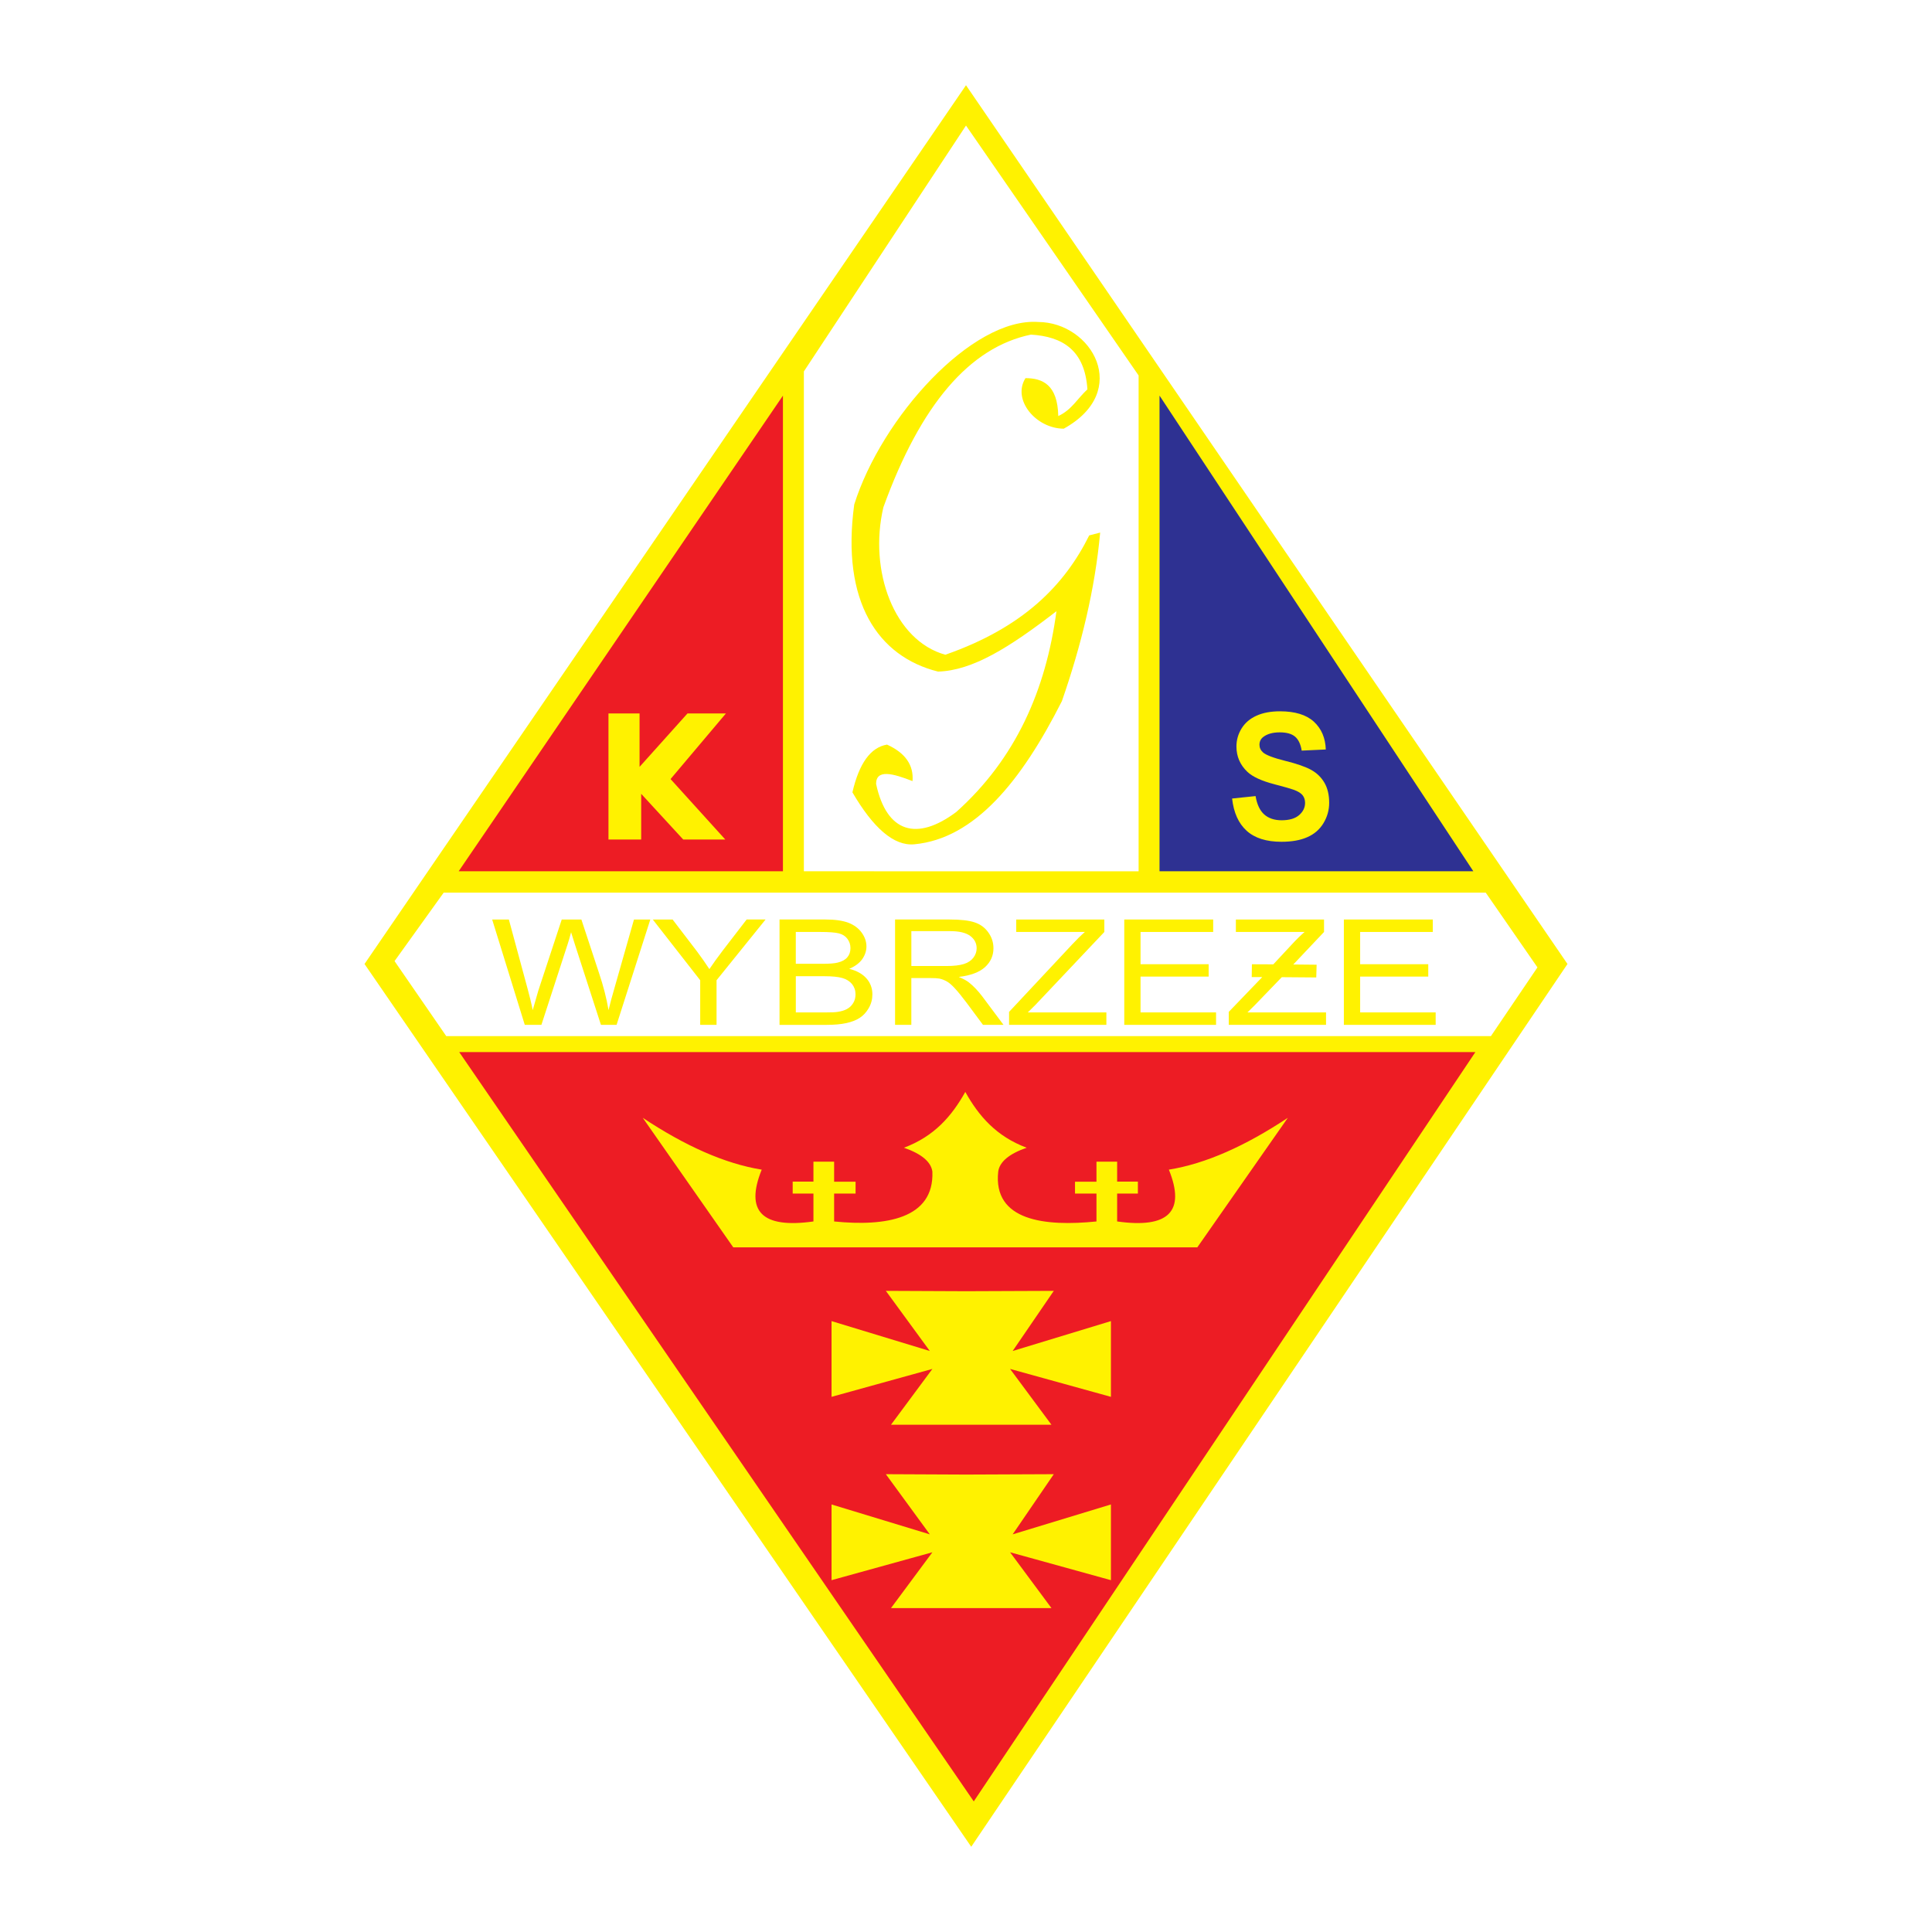 <?xml version="1.0" encoding="utf-8"?>
<!-- Generator: Adobe Illustrator 13.0.0, SVG Export Plug-In . SVG Version: 6.00 Build 14948)  -->
<!DOCTYPE svg PUBLIC "-//W3C//DTD SVG 1.0//EN" "http://www.w3.org/TR/2001/REC-SVG-20010904/DTD/svg10.dtd">
<svg version="1.0" id="Layer_1" xmlns="http://www.w3.org/2000/svg" xmlns:xlink="http://www.w3.org/1999/xlink" x="0px" y="0px"
	 width="192.756px" height="192.756px" viewBox="0 0 192.756 192.756" enable-background="new 0 0 192.756 192.756"
	 xml:space="preserve">
<g>
	<polygon fill-rule="evenodd" clip-rule="evenodd" fill="#FFFFFF" points="0,0 192.756,0 192.756,192.756 0,192.756 0,0 	"/>
	<polygon fill-rule="evenodd" clip-rule="evenodd" fill="#FFF200" points="96.9,184.252 36.368,96.177 96.378,8.504 156.388,96.177 
		96.9,184.252 	"/>
	<polygon fill-rule="evenodd" clip-rule="evenodd" fill="#ED1C24" points="78.114,86.927 45.761,86.927 78.114,39.471 
		78.114,86.927 	"/>
	<polygon fill-rule="evenodd" clip-rule="evenodd" fill="#2E3192" points="115.686,86.927 146.995,86.927 115.686,39.471 
		115.686,86.927 	"/>
	<polygon fill-rule="evenodd" clip-rule="evenodd" fill="#FFFFFF" points="113.599,86.931 80.202,86.927 80.202,37.058 
		96.378,12.526 113.599,37.46 113.599,86.931 	"/>
	<polygon fill-rule="evenodd" clip-rule="evenodd" fill="#FFFFFF" points="39.364,95.888 44.266,89.06 148.232,89.06 
		153.392,96.516 148.748,103.375 44.524,103.375 39.364,95.888 	"/>
	<polygon fill-rule="evenodd" clip-rule="evenodd" fill="#ED1C24" points="97.152,179.725 45.814,104.965 147.2,104.965 
		97.152,179.725 	"/>
	<path fill-rule="evenodd" clip-rule="evenodd" fill="#FFF200" d="M96.308,108.941c-1.349,2.414-3.096,4.434-6.122,5.568
		c1.759,0.613,2.703,1.41,2.838,2.385c0.182,4.715-4.667,5.49-9.803,4.971v-2.783h2.14v-1.184h-2.14V115.9h-2.064v1.988h-2.07v1.193
		h2.07v2.783c-5.13,0.725-6.848-0.998-5.16-5.168c-3.705-0.598-7.669-2.387-11.867-5.17l9.03,12.924h23.148h23.148l9.029-12.924
		c-4.198,2.783-8.162,4.572-11.867,5.17c1.688,4.17-0.029,5.893-5.16,5.168v-2.783h2.07v-1.193h-2.07V115.9h-2.063v1.998h-2.141
		v1.184h2.141v2.783c-5.136,0.52-10.337-0.053-9.803-4.971c0.134-0.975,1.078-1.771,2.837-2.385
		C99.403,113.375,97.656,111.355,96.308,108.941L96.308,108.941z"/>
	<polygon fill-rule="evenodd" clip-rule="evenodd" fill="#FFF200" points="96.384,142.146 88.896,142.146 93.024,136.578 
		82.963,139.363 82.963,131.807 92.767,134.789 88.381,128.789 96.384,128.824 105.138,128.789 101.033,134.789 110.837,131.807 
		110.837,139.363 100.775,136.578 104.903,142.146 96.384,142.146 	"/>
	<polygon fill-rule="evenodd" clip-rule="evenodd" fill="#FFF200" points="96.384,160.438 88.896,160.438 93.024,154.871 
		82.963,157.654 82.963,150.1 92.767,153.082 88.381,147.08 96.384,147.117 105.138,147.08 101.033,153.082 110.837,150.1 
		110.837,157.654 100.775,154.871 104.903,160.438 96.384,160.438 	"/>
	<polygon fill-rule="evenodd" clip-rule="evenodd" fill="#FFF200" points="134.078,102.25 134.078,91.739 142.949,91.739 
		142.949,92.982 135.702,92.982 135.702,96.2 142.498,96.2 142.498,97.434 135.702,97.434 135.702,101.008 143.236,101.008 
		143.236,102.25 134.078,102.25 	"/>
	<path fill-rule="evenodd" clip-rule="evenodd" fill="#FFF200" d="M122.593,102.25v-1.293l3.342-3.475h-1.05l0.018-1.278
		l2.135,0.009l1.847-1.984c0.439-0.479,0.861-0.895,1.272-1.247h-6.854v-1.243h8.795v1.243l-3.066,3.244l2.327,0.023l-0.035,1.271
		l-3.441-0.027l-2.68,2.779l-0.744,0.736h7.839v1.242H122.593L122.593,102.25z"/>
	<polygon fill-rule="evenodd" clip-rule="evenodd" fill="#FFF200" points="112.168,102.25 112.168,91.739 121.039,91.739 
		121.039,92.982 113.792,92.982 113.792,96.2 120.587,96.2 120.587,97.434 113.792,97.434 113.792,101.008 121.326,101.008 
		121.326,102.25 112.168,102.25 	"/>
	<path fill-rule="evenodd" clip-rule="evenodd" fill="#FFF200" d="M100.676,102.25v-1.293l6.291-6.728
		c0.446-0.479,0.868-0.895,1.272-1.247h-6.849v-1.243h8.79v1.243l-6.89,7.29l-0.745,0.736h7.839v1.242H100.676L100.676,102.25z"/>
	<path fill-rule="evenodd" clip-rule="evenodd" fill="#FFF200" d="M89.301,102.25V91.739h5.441c1.096,0,1.923,0.095,2.492,0.285
		c0.575,0.19,1.026,0.52,1.367,0.999c0.346,0.479,0.516,1.008,0.516,1.586c0,0.746-0.287,1.373-0.844,1.884
		c-0.569,0.511-1.437,0.835-2.616,0.976c0.428,0.176,0.757,0.354,0.979,0.523c0.475,0.371,0.92,0.838,1.348,1.398l2.135,2.859
		h-2.047l-1.624-2.188c-0.475-0.627-0.862-1.111-1.173-1.445c-0.305-0.334-0.581-0.57-0.821-0.705
		c-0.24-0.131-0.493-0.227-0.739-0.279c-0.188-0.033-0.492-0.051-0.909-0.051h-1.882v4.668H89.301L89.301,102.25z M90.925,96.38
		h3.495c0.739,0,1.319-0.068,1.742-0.199c0.416-0.131,0.732-0.343,0.949-0.628c0.223-0.294,0.329-0.605,0.329-0.944
		c0-0.498-0.211-0.909-0.633-1.225c-0.422-0.321-1.085-0.484-2-0.484h-3.881V96.38L90.925,96.38z"/>
	<path fill-rule="evenodd" clip-rule="evenodd" fill="#FFF200" d="M77.774,102.25V91.739h4.603c0.938,0,1.688,0.108,2.257,0.321
		c0.563,0.212,1.008,0.542,1.331,0.98c0.322,0.443,0.48,0.904,0.48,1.388c0,0.452-0.146,0.872-0.422,1.27
		c-0.287,0.398-0.721,0.719-1.295,0.962c0.745,0.186,1.313,0.502,1.718,0.953c0.393,0.447,0.592,0.98,0.592,1.592
		c0,0.492-0.117,0.947-0.364,1.373c-0.24,0.42-0.545,0.746-0.903,0.977c-0.352,0.23-0.803,0.402-1.336,0.52
		c-0.54,0.117-1.203,0.176-1.982,0.176H77.774L77.774,102.25z M79.398,96.159h2.656c0.715,0,1.231-0.041,1.542-0.126
		c0.417-0.104,0.733-0.276,0.938-0.52c0.211-0.244,0.316-0.551,0.316-0.917c0-0.353-0.1-0.655-0.299-0.922
		c-0.193-0.267-0.475-0.448-0.838-0.547c-0.358-0.095-0.979-0.145-1.865-0.145h-2.451V96.159L79.398,96.159z M79.398,101.008h3.055
		c0.521,0,0.891-0.014,1.103-0.051c0.375-0.053,0.686-0.148,0.938-0.283c0.258-0.137,0.463-0.33,0.621-0.584
		c0.164-0.258,0.241-0.551,0.241-0.885c0-0.395-0.118-0.732-0.346-1.021c-0.24-0.289-0.563-0.492-0.979-0.611
		c-0.416-0.117-1.014-0.176-1.793-0.176h-2.838V101.008L79.398,101.008z"/>
	<path fill-rule="evenodd" clip-rule="evenodd" fill="#FFF200" d="M69.859,102.25v-4.451l-4.731-6.06h1.976l2.422,3.167
		c0.445,0.597,0.862,1.189,1.249,1.781c0.37-0.551,0.815-1.17,1.337-1.857l2.38-3.091h1.888l-4.89,6.06v4.451H69.859L69.859,102.25z
		"/>
	<path fill-rule="evenodd" clip-rule="evenodd" fill="#FFF200" d="M52.357,102.25l-3.253-10.511h1.665l1.865,6.892
		c0.2,0.723,0.375,1.438,0.516,2.15c0.316-1.125,0.504-1.771,0.557-1.943l2.339-7.099h1.959l1.753,5.319
		c0.445,1.318,0.762,2.561,0.956,3.723c0.158-0.664,0.363-1.428,0.616-2.287l1.923-6.755h1.63l-3.366,10.511h-1.56l-2.592-8.007
		c-0.217-0.669-0.346-1.08-0.387-1.234c-0.129,0.484-0.24,0.895-0.358,1.234l-2.603,8.007H52.357L52.357,102.25z"/>
	<path fill-rule="evenodd" clip-rule="evenodd" fill="#FFF200" d="M122.927,79.669l2.341-0.244c0.142,0.832,0.424,1.437,0.856,1.826
		c0.433,0.388,1.014,0.587,1.742,0.587c0.774,0,1.36-0.176,1.754-0.52c0.395-0.348,0.587-0.75,0.587-1.215
		c0-0.293-0.081-0.551-0.244-0.759c-0.166-0.208-0.453-0.388-0.868-0.542c-0.283-0.104-0.921-0.289-1.926-0.551
		c-1.289-0.334-2.196-0.75-2.714-1.243c-0.732-0.692-1.096-1.537-1.096-2.535c0-0.637,0.171-1.238,0.513-1.794
		c0.347-0.561,0.84-0.98,1.49-1.274c0.646-0.294,1.429-0.438,2.346-0.438c1.493,0,2.619,0.343,3.377,1.035
		c0.753,0.696,1.151,1.618,1.189,2.774l-2.405,0.113c-0.103-0.646-0.325-1.111-0.663-1.396c-0.339-0.285-0.848-0.425-1.524-0.425
		c-0.701,0-1.245,0.153-1.644,0.457c-0.252,0.194-0.381,0.452-0.381,0.777c0,0.303,0.12,0.556,0.355,0.768
		c0.304,0.267,1.04,0.547,2.213,0.841c1.168,0.289,2.037,0.592,2.598,0.904s0.997,0.736,1.314,1.278
		c0.316,0.542,0.475,1.207,0.475,2.002c0,0.724-0.188,1.396-0.564,2.024c-0.381,0.633-0.916,1.098-1.614,1.405
		c-0.693,0.308-1.553,0.461-2.589,0.461c-1.507,0-2.667-0.37-3.472-1.103C123.564,82.146,123.085,81.075,122.927,79.669
		L122.927,79.669z"/>
	<polygon fill-rule="evenodd" clip-rule="evenodd" fill="#FFF200" points="60.707,83.759 60.707,71.179 63.809,71.179 
		63.809,76.511 68.592,71.179 72.427,71.179 66.901,77.727 72.363,83.759 68.165,83.759 63.971,79.2 63.971,83.759 60.707,83.759 	
		"/>
	<path fill-rule="evenodd" clip-rule="evenodd" fill="#FFF200" d="M108.491,38.847c-0.973,0.89-1.577,2.056-2.907,2.662
		c-0.065-3.127-1.561-3.777-3.272-3.782c-1.36,2.16,1.05,5.029,3.817,5.043c6.795-3.755,2.79-10.615-2.545-10.646
		c-6.602-0.465-15.625,9.526-18.357,18.211c-1.325,9.711,2.375,15.174,8.361,16.669c3.442-0.099,7.112-2.395,11.814-6.023
		c-1.056,7.895-4.081,14.736-9.997,20.032c-3.928,2.933-6.942,2.083-7.997-2.802c0-1.504,1.7-1.039,3.635-0.28
		c0.129-1.591-0.715-2.811-2.544-3.642c-1.636,0.275-2.779,1.857-3.454,4.763c2.064,3.534,4.128,5.377,6.18,5.183
		c6.003-0.565,10.671-6.263,14.723-14.289c1.946-5.603,3.307-11.216,3.816-16.81l-1.091,0.28
		c-2.456,4.948-6.566,9.187-14.358,11.907c-5.095-1.405-7.669-8.365-6.18-14.709c3.7-10.23,8.607-15.969,14.722-17.229
		C106.005,33.574,108.239,34.934,108.491,38.847L108.491,38.847z"/>
</g>
</svg>
